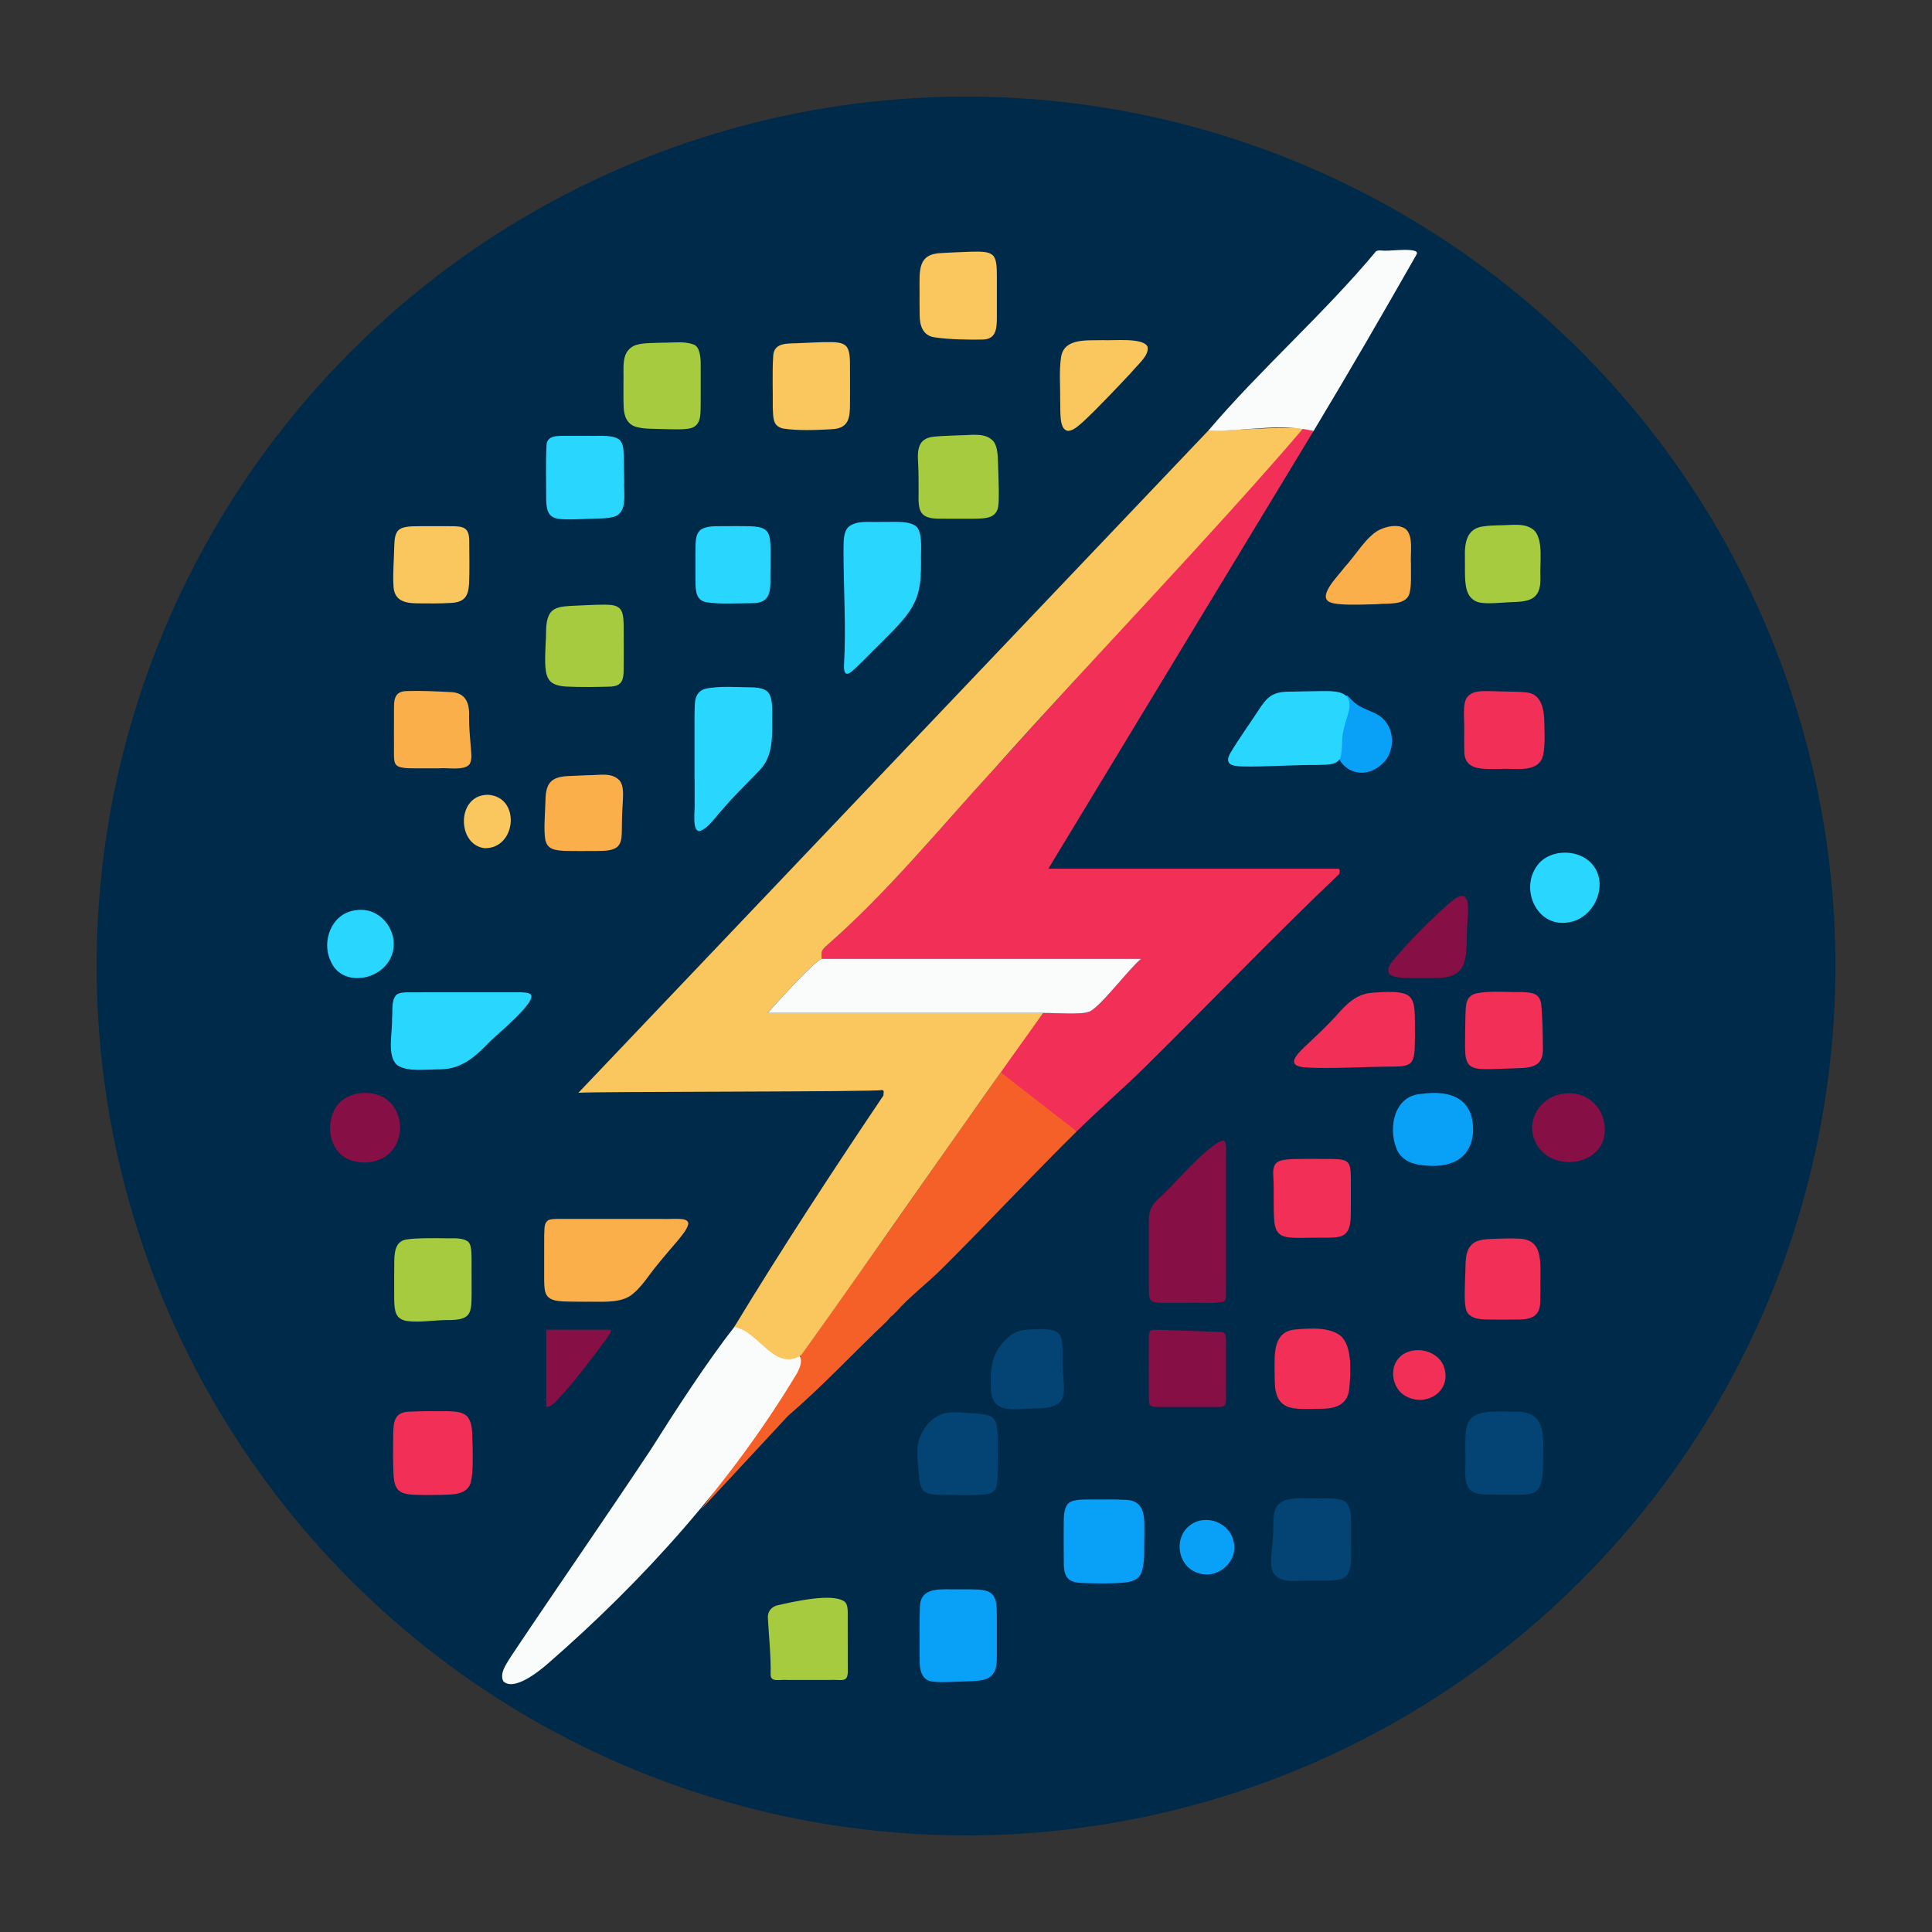 <?xml version='1.0' encoding='utf-8'?>
<svg xmlns="http://www.w3.org/2000/svg" id="Warstwa_1" baseProfile="tiny-ps" version="1.2" viewBox="0 0 500 500">
  
  <rect x="0" y="0" width="500" height="500" fill="#333333" stroke="none"/>
  
  <title>promodigitalpower.com</title>

  <circle cx="250" cy="250" r="225" fill="#002a49" />
  <g>
    <path d="M278.65,292.8c-11.13,11-21.71,22.33-32.66,33.32-.67.67-1.33,1.32-2,2-3.63,3.68-8.72,7.53-12,11.33-.2.23-.5.4-.67.67-1.09.8-1.29,1.32-2,2-8.5,8.06-16.49,16.67-25.36,24.29l-22.63,24.36c8.68-11.38,17.42-27.72,25.99-39.99,10.59-15.16,21.42-30.16,31.99-45.32,7-10.04,14.38-20.48,21.46-30.47l17.86,17.81h0Z" fill="#f55f28" />
    <path d="M207.07,351.17c.49,1.03.17,2.35-.73,4.09-16.93,28.28-39.55,53.55-64.67,75.38-2.48,2.17-8.77,7.08-11.41,4.47-1.08-2.09.9-4.65,2.03-6.5,11.99-17.95,24.25-35.55,36.19-53.54,6.05-9.6,14.49-22.66,21.53-31.6,4.48-5.28,6.29.92,11.4,3.81,1.93,1.12,4.48,1.9,5.63,3.85l.03.06h0Z" fill="#fafcfc" />
    <path d="M256.84,412.67c1.29,1.43,1.07,3.61,1.14,5.44,0,3.25.01,7.02,0,10.36.19,6.14-2.52,6.59-8.35,6.68-2.74.03-5.56.37-8.27.04-2.96-.3-3.43-3.3-3.35-5.76.01-4.45-.1-9.18.06-13.54.09-4.62,4.05-4.65,8.21-4.57,2.31.01,4.7-.05,6.99.07,1.29.08,2.64.34,3.51,1.21l.07.07h0Z" fill="#09a1f8" />
    <path d="M291.23,388.15c5.54.19,4.88,4.99,4.93,9.29-.15,3.23.29,6.78-.84,9.72-.69,1.63-2.39,2.17-4.05,2.37-3.39.37-7.28.27-10.89.16-3.77-.07-5.11-1.23-5.07-5.38-.04-2.59-.01-6.02-.02-8.74.07-2.14-.21-4.29.83-6.05.87-1.55,3.95-1.45,6.32-1.45,2.86.03,5.83-.09,8.67.09h.11s0,0,0,0Z" fill="#09a1f8" />
    <path d="M391.37,365.34c9.6-.53,7.87,7,7.96,13.75-.03,8.96-2.91,7.58-9.96,7.73-6.36-.17-10.6,1.17-10.13-6.82.23-12.14-1.97-15.21,12-14.65h.13Z" fill="#044474" />
    <path d="M120.86,366.5c1.72,2,1.28,5.24,1.46,7.8.03,3,.14,6.84-.45,9.14-.57,2.73-3.27,3.28-5.81,3.37-2.71.1-6.24.15-8.88.03-3.98-.16-5.13-1.3-5.34-5.32-.15-2.91-.13-6.91-.09-9.92.07-3.79.25-6.26,4.57-6.28,2.66-.13,6.6-.14,9.63-.1,1.67.07,3.58.09,4.84,1.23l.06.06h0Z" fill="#f22f56" />
    <path d="M218.76,414.67c.49.59.61,1.51.63,2.32.01,4.88.01,9.84.01,14.72.21,4.11-1.31,2.86-4.86,3.06h-10.73c-1.92-.19-4.3.69-4.37-1.27.11-4.86-.45-9.92-.71-14.7-.15-1.75.98-3.08,2.69-3.4,3.81-.85,14.28-3.3,17.27-.81l.06.07h0Z" fill="#a7cb3f" />
    <path d="M244.3,365.8c1.97-.51,4.06-.24,6.07-.13,2.36.18,4.81.14,6.14.97,1.65.92,1.66,3.4,1.69,5.7.02,3.22.05,6.7-.06,9.91.02,4.29-1.57,4.49-5.28,4.63-3.08.11-6.62.01-9.66-.03-2.25-.12-3.89-.08-4.78-1.97-.54-1.33-.57-3.01-.72-4.49-.23-2.71-.59-5.25.06-7.48.93-3.11,3.22-6.16,6.43-7.07l.11-.03h0Z" fill="#044474" />
    <path d="M342.77,387.78c2.67.02,4.8.03,5.83,1.32,1.27,1.85.97,3.64,1.07,6.36v4.73c.31,9.56-1.43,8.87-10.35,8.86-3.52-.12-9.45,1.32-10.27-3.47-.35-2.38.25-4.99.37-7.4.23-2.9-.16-6.02.77-7.88,1.73-3.75,8.94-2.2,12.44-2.53h.13Z" fill="#044474" />
    <path d="M347.36,346.1c2.61,2.9,2.2,9.26,1.83,13.33-.49,4.35-3.79,5.17-7.54,5.16-2.87.03-6.52.3-8.62-.61-3.48-1.62-3.09-5.52-3.17-9.51-.01-4.34-.29-9.87,5.34-10.4,3.81-.29,9.26-.77,12.09,1.95l.07.08h0Z" fill="#f22f56" />
    <path d="M256.46,358.72c-.31-5.28.59-9.46,4.82-12.92,2.03-1.77,4.76-1.77,7.34-1.77,6.86-.27,6.32,1.86,6.34,7.66-.1,8.28,3.29,13.05-8.09,12.83-5.03.15-10.54,1.46-10.41-5.68v-.13h0Z" fill="#044474" />
    <path d="M319.23,398.81c1.41,5.26-4.13,10.12-9.19,8.27-5.42-1.67-6.47-9.47-1.74-12.57,3.87-2.69,9.84-.43,10.89,4.17l.03.13h0Z" fill="#09a1f8" />
    <path d="M373.88,354.37c1.51,5.78-4.69,9.7-9.83,7.08-3.75-1.79-4.79-7.45-1.73-10.31,3.44-3.28,10.36-1.69,11.53,3.1l.03.13Z" fill="#f22f56" />
    <path d="M258.74,277.32l11.24-15.18c2.77-.04,10.01.55,11.98-.35,2.91-1.32,10.24-11.14,13.34-13.64h-82.64c-.16-1.55-.16-2.2,1.07-3.27,15.65-13.58,29.46-30.56,43.47-45.82l80.09-88.21c.96.05,1.85.11,2.67.67l-68.64,113.29h74.94c.61-.07.48.97.37,1.34-17.11,16.3-33.48,33.4-50.3,50-5.66,5.58-11.92,10.96-17.67,16.65l-19.91-15.47h0Z" fill="#f22f56" />
    <path d="M316.23,295.23c1.55-.51.95,2.9,1.07,5.14-.01,10.54.03,29.92-.02,35.01-.04.69-.09,1.26-.75,1.53-2.62.55-5.52.16-9.04.27h-5.97c-2.09-.01-3.27-.06-3.75-.75-.49-.66-.43-2.04-.45-4.2v-16.14c-.07-2.4.62-4.18,2.35-5.72,4.33-3.94,8.12-8.66,12.49-12.39,1.09-.93,3.03-2.49,4.03-2.73h.05s0-.01,0-.01Z" fill="#860f45" />
    <path d="M355.08,256.92c2.97-.16,8.26-.77,9.92,1.21.87.98,1.13,2.75,1.17,5.11,0,2.76.06,6.16-.06,8.46-.06,1.33-.4,2.99-1.21,3.53-1.28.92-3.01.73-4.76.81-6.21.01-15.79.58-21.62.25-5.6-.21-3.79-2.59-.82-5.42,2.69-2.55,5.34-5,7.88-7.74,2.57-2.95,5.26-5.88,9.37-6.18h.12s0-.01,0-.01Z" fill="#f22f56" />
    <path d="M381.51,321.58c1.06-.65,2.63-.87,4.47-.95,2.21-.07,4.67-.19,6.86-.08,6.56.05,5.8,5.86,5.82,11.54,0,1.55.03,3.21-.05,4.73-.03,3.53-1.86,4.65-5.61,4.67-2.47.05-5.74.05-8.26,0-2.31-.05-4.98-.41-5.42-3-.44-2.1-.19-5.72-.13-8.52.21-2.8-.34-6.58,2.25-8.33l.08-.05h-.01Z" fill="#f22f56" />
    <path d="M316.96,345.12c.41.45.33,1.57.34,3.49v11.52c0,.7,0,1.37-.01,2.01-.03,1.73-.34,1.97-2.13,1.99-4.61.02-10,0-14.5,0-3.71.07-3.32-.15-3.35-3.92,0-4.45-.02-9.59,0-14.1.03-1.75.29-2,2.01-1.97.63.01,1.3.03,1.99.06,3.93.13,8.74.29,12.54.42,1.69.07,2.67.04,3.07.46l.03.03h0Z" fill="#860f45" />
    <path d="M348.76,300.81c.68.69.81,1.99.84,3.95.02,2.49.01,5.96,0,8.62-.04,2.59.05,6.08-3.02,6.68-1.74.4-4.35.22-6.86.26-2.16,0-4.57.17-6.64-.15-2.14-.35-2.98-1.59-3.27-3.82-.34-3.75-.05-8-.27-11.8-.36-4.15,1.45-4.39,5.05-4.59,3.19-.07,7.22-.03,10.27-.02,1.91.04,3.17.17,3.85.83l.05.05h0Z" fill="#f22f56" />
    <path d="M380,275.32c-.85-1.2-.81-2.99-.85-4.57,0-2.29.05-4.65.08-6.94.13-3.23-.18-5.64,2.41-6.62,3.74-.92,8.45-.34,12.25-.45,2.82.15,4.38.35,4.94,2.83.39,3.77.45,7.86.47,11.71.13,4.66-2.74,5.08-6.76,5.18-2.65.07-6.13.27-8.6.23-1.92-.05-3.21-.41-3.89-1.31l-.05-.07h0Z" fill="#f22f56" />
    <path d="M381.24,292.85c-.53,7.61-6.43,9.55-13.16,8.7-2.87-.25-5.66-1.55-6.7-4.36-2.18-5.58-.46-13.62,6.38-14.08,7.6-1.1,13.62,1.11,13.48,9.6v.13Z" fill="#09a1f8" />
    <path d="M415.16,290.55c2.09,11.61-15.31,14.04-18.35,3.53-1.49-5.32,2.71-10.64,8.1-11.06,4.84-.66,9.35,2.49,10.22,7.39l.03.14Z" fill="#860f45" />
    <path d="M359.43,251.83c-.75-1.81,1.51-3.61,3.37-5.91,1.87-2.1,3.89-4.21,5.92-6.22,1.98-1.94,3.91-3.75,5.9-5.57,1.17-.97,2.29-2.09,3.73-2.28,2.64.01,1.19,6.92,1.28,9.44-.16,6.6.27,11.63-7.36,11.79-2.67.08-5.39.03-8.1.02-2.35-.05-4.17-.33-4.72-1.21l-.03-.05h0Z" fill="#860f45" />
    <path d="M231.33,340.12c.17-.27.47-.43.67-.67-.22.22-.42.48-.67.67Z" fill="#00142a" />
    <path d="M295.31,128.85" fill="#fac65e" />
    <path d="M312.64,111.53c8.22-.25,16.41-1.07,24.66-.67-25.13,29.25-53.94,58.91-80.09,88.21-14.01,15.26-27.82,32.24-43.47,45.82-1.23,1.07-1.23,1.72-1.07,3.26-1.77.41-12.15,11.9-14,14h71.31c-20.93,29.08-41.61,59.17-62.65,88.64-7.11,4.27-11.03-6.49-17.33-7.33,12.33-20.31,25.37-40.26,38.65-59.98-.09-.51.36-1.34-.41-1.38-1.17.51-74.74.35-78.55.71l162.93-171.28h0Z" fill="#fac65e" />
    <path d="M102.71,275.58c-2.61-2.39-1.13-8.35-1.25-11.9.21-2.38-.24-4.54,1.04-6.13.69-.65,1.88-.71,2.93-.74,6.39-.03,21.91,0,28.82-.01.91,0,2.13.04,2.8.35,3.09,1.34-9.48,11.37-10.84,12.99-3.49,3.61-6.99,6.57-12.28,6.6-3.67,0-8.62.73-11.14-1.1l-.07-.06h-.01Z" fill="#29d7fe" />
    <path d="M178.13,316.76c-.31,1.47-1.65,2.92-2.6,4.15-1.71,2.06-3.47,3.99-5.34,6.35-2.33,2.71-4.23,6.18-7.21,8.18-3.06,1.91-7.7,1.37-11.59,1.45-1.89-.03-3.88,0-5.73-.09-1.34-.09-2.74-.22-3.71-1.05-.92-.79-1.1-2.24-1.12-4.33-.01-1.69,0-3.77,0-5.81,0-2.23,0-4.39.01-5.98.13-1.73-.14-2.92.98-3.8.6-.33,1.39-.35,2.16-.37,5.07-.03,18.48,0,26.95-.01,3.65.16,7.19-.57,7.21,1.28v.05h0Z" fill="#faaf4b" />
    <path d="M121.18,321.38c.7.69.83,2.01.86,4.04.02,2.62,0,6.29.01,9.08-.02,5.43,0,7.21-6.44,7.13-3.38.02-7.01.7-10.33.25-2.92-.55-3.19-2.42-3.26-5.61,0-2.89-.03-6.94.02-9.87.04-2.73.45-5.4,3.47-5.66,2.23-.35,5.83-.29,9.13-.29,2.13.16,4.71-.37,6.49.88l.05.05h0Z" fill="#a7cb3f" />
    <path d="M86.79,286.79c1.93-3.4,6.72-4.66,10.44-3.59,7.59,1.97,8.45,12.91,1.89,16.47-2.29,1.27-5.19,1.52-7.69.79-5.83-1.44-7.48-8.76-4.71-13.56l.07-.11h0Z" fill="#860f45" />
    <path d="M158.02,344.12c.51.45-1.31,2.69-1.73,3.27-2.88,3.9-7.75,10.28-10.95,13.71-1.05,1.12-2.3,2.99-3.98,3.02v-19.99h16.66,0Z" fill="#860f45" />
    <path d="M358.62,64.87c1.16.11,9.16-.97,7.98.99-8.73,15.34-17.51,30.51-26.64,45.67-8.8-2.07-18.31.11-27.32,0,13.45-15.87,29.95-30.26,43.48-46.5.67-.42,1.73-.09,2.51-.15Z" fill="#fafcfc" />
    <path d="M256.86,66c1.02.88,1.14,2.83,1.13,5.76,0,3.09,0,7.21,0,10.3,0,3.01-.19,5.79-3.77,5.82-3.39.06-8.7,0-12.54-.61-2.85-.5-3.66-3.04-3.67-5.65-.06-2.06-.02-4.19-.03-6.26,0-5.46-.55-9.68,5.77-9.88,2.39-.14,5.09-.26,7.46-.34,2.57-.05,4.57-.07,5.58.81l.05.05h0Z" fill="#fac65e" />
    <path d="M218.78,89.39c.87.73,1.15,2.15,1.19,4.31.04,3.01.01,7.33.01,10.46.03,4.07-.3,6.75-4.84,6.93-3.79.2-8.72.45-12.66-.22-2.45-.75-2.36-2.44-2.49-5.43.05-4.04-.16-9.24.11-13.26.15-3.49,3.44-3.25,6.06-3.35,3.01-.09,6.5-.35,9.2-.29,1.14.03,2.57.16,3.34.81l.06.05h0Z" fill="#fac65e" />
    <path d="M179.61,89.21c1.45.53,1.79,3.25,1.73,5.45.01,2.81,0,6.53,0,9.46-.09,2.51.36,5.88-2.52,6.68-1.71.46-4.53.29-7.21.25-2.2-.11-4.65.03-6.74-.51-2.55-.58-3.41-2.87-3.47-5.26-.09-1.99-.03-4.08-.05-6.09.16-3.89-.73-7.84,2.55-9.61,1.87-.95,4.99-.77,7.84-.9,2.55.04,5.42-.43,7.78.49l.07.04h0Z" fill="#a7cb3f" />
    <path d="M296.98,89.73c.47,2.27-2.36,4.41-4.45,6.94-1.79,1.93-3.79,4-5.8,6.1-2.21,2.29-4.37,4.49-6.62,6.56-1.14.96-2.26,2.08-3.69,2.19-2.47-.28-1.9-5.29-2.05-8.1.06-3.63-.32-7.53.25-11.08.83-4.94,6.78-4.17,10.78-4.31,2.79.17,10.3-.71,11.56,1.63l.03.06h0Z" fill="#fac65e" />
    <path d="M237.5,136.68c1.33,2.13.74,6.04.87,8.79-.01,2.47-.05,4.95-.61,7.34-1.14,5.4-5.73,9.45-9.68,13.5-2.48,2.37-5.05,5.2-7.58,7.4-1.87,1.59-2.1.01-2.08-1.49.59-9.86-.13-19.92-.12-29.83.07-2.07-.17-4.69,1.4-6.13,2.35-1.67,4.99-1.05,8.69-1.2,2.69.11,7.49-.51,9.06,1.56l.05.07h0Z" fill="#29d7fe" />
    <path d="M179.74,201.82v-16.39c.09-3.45-.27-6.1,2.64-7.14,3.71-.87,8.78-.4,12.56-.4,1.92.13,3.21.48,3.92,1.36,1.37,1.89.91,5.46,1,8.06.02,4.37-.14,8.91-3.39,12.14-3,3.21-6.7,6.66-9.6,10.16-1.7,1.77-3.69,4.95-5.96,5.51-1.84-.31-1.03-5.16-1.14-7.64,0-1.85-.02-3.7-.01-5.54v-.14h0Z" fill="#29d7fe" />
    <path d="M160.3,157.39c.8.72,1.05,2.08,1.1,4.1.05,2.99.01,7.4.02,10.48-.02,3.53.11,5.77-3.98,5.74-2.97.09-7.57.15-11.02-.03-1.7-.13-3.59-.46-4.49-2.01-1.18-1.89-.82-6.15-.71-9.35.27-2.67-.34-6,1.53-8.12,1.23-1.17,3.18-1.27,4.88-1.39,2.89-.11,6.23-.34,8.83-.32,1.3.04,2.74,0,3.77.84l.05.05h0Z" fill="#a7cb3f" />
    <path d="M160.43,202.09c.85,1.17.85,2.88.8,4.41-.1,2.05-.25,4.17-.27,6.24-.12,2.99.31,5.31-1.43,6.61-1.51.94-3.31.83-5.15.89-2.55,0-5.82.04-8.25-.03-2.75-.15-4.43-.47-4.99-2.81-.5-2.65-.03-7.2.03-10.38.07-4.81,1.89-6.11,6.54-6.2,1.37-.06,2.79-.12,4.17-.19,3.43.03,6.38-.85,8.5,1.39l.05.07h0Z" fill="#faaf4b" />
    <path d="M92,235.58c7.17-1.22,12.46,7.15,8.62,13.18-3.28,5.32-12.48,6.36-15.08-.11-2.4-5.13.31-12.23,6.32-13.05,0,0,.13-.02.13-.02Z" fill="#29d7fe" />
    <path d="M121.56,197.72c-1.32,1.81-5.45.91-7.98,1.12h-6.03c-1.26,0-2.44.03-3.61-.21-1.77-.37-1.96-1.21-1.98-3.29,0-3.99-.02-8.47.01-12.42-.03-2.7.79-4.02,3.24-4.07,3.69-.12,7.44.05,11.18.25,4.11.05,5.18,2.78,5,6.47,0,2.73.23,5.12.45,7.7.08,1.43.42,3.12-.25,4.4l-.04.07h0Z" fill="#faaf4b" />
    <path d="M126.32,205.69c8.53.56,7.36,13.98-.92,13.82-7.19-.85-7.32-13.74.79-13.82h.13,0Z" fill="#fac65e" />
    <path d="M394.89,179.19c4.17.26,4.75,4.61,4.79,8.03.07,3.05.25,6.98-.61,9.1-1.63,3.73-7.33,2.43-10.74,2.69-4.44-.08-9.56.74-9.38-5.03-.06-1.57-.01-3.27-.01-4.87.07-3.4-.53-6.91.76-8.67,1.54-1.93,4.3-1.55,6.58-1.56,2.74.13,6.01.04,8.51.29h.11s0,.01,0,.01Z" fill="#f22f56" />
    <path d="M412.55,224.29c3.61,5.15-.07,13.15-6.16,14.33-8.42,1.88-13.26-8.34-8.53-14.66,3.38-4.54,11.38-4.33,14.62.23l.07.11h0Z" fill="#29d7fe" />
    <path d="M348.5,179.94c.42,0,.99,1.17,2.43,2.19,2.05,1.69,5.44,2.05,7.31,4.21,2.55,2.77,2.65,7.41.37,10.39-5.66,6.78-14.44,2.12-12.89-6.26.4-2.47,2.21-8.6,2.77-10.52h.01s0,0,0,0Z" fill="#09a1f8" />
    <path d="M160.64,114.17c.91,1.33.71,3.08.8,4.71.03,1.77.07,3.61.1,5.4-.18,3.61.95,8.15-2.53,9.43-2.13.61-4.58.43-6.82.58-2.57.07-5.79.28-7.76-.04-2.43-.38-2.98-2.03-3.07-4.74-.02-4.49-.15-9.59.07-14.12.02-3.05,3.4-2.52,5.68-2.59h5.38c2.63.11,6.61-.46,8.12,1.31l.05.06h0Z" fill="#29d7fe" />
    <path d="M179.98,150.08c0-2.28,0-4.61,0-6.9.1-2.73-.22-4.77,1.4-6.1,1.64-1.06,3.74-.85,5.76-.91,2.35.02,5.3-.05,7.52.05,2.49.17,4.01.57,4.51,2.83.43,2.55.18,5.48.23,8.12-.18,4.61.94,8.95-4.79,8.94-3.56,0-8.5.31-11.82-.25-2.61-.57-2.79-2.65-2.81-5.67v-.13h0Z" fill="#29d7fe" />
    <path d="M102.85,137.53c.62-.87,1.83-1.21,3.72-1.31,2.79-.09,7-.03,9.86-.04,3.6-.01,5.06.25,5.01,4.11,0,3,.12,7.45-.05,10.84-.21,3.33-1.27,4.85-5.11,4.93-2.42.15-5.58.12-8.12.09-3.61-.01-6.31-.76-6.34-4.85-.17-2.67.11-5.97.18-8.91.09-1.6-.03-3.51.8-4.81l.05-.07h0Z" fill="#fac65e" />
    <path d="M348.65,180.37c1.56,2.37-.29,5.15-.87,8.28-.74,2.44-.17,5.28-.96,7.63-1.08,1.95-3.98,1.57-5.98,1.69-6.29-.03-12.92.5-19.21.39-2.57-.07-5.07-.39-3.09-3.69,1.99-3.34,4.81-7.26,7-10.62,2.38-3.71,3.75-5.09,8.42-5.05,2.42-.07,5.06-.09,7.5-.14,2.45,0,5.68-.21,7.12,1.45l.05.07h0Z" fill="#29d7fe" />
    <path d="M397.25,137.46c2.19,2.74,1.23,8.14,1.41,12.09.09,4.73-1.83,6.05-6.36,6.24-2.95.05-6.96.62-9.36.15-1.31-.27-2.43-1.13-2.99-2.35-1.09-2.23-.76-6.16-.83-9.23-.13-3.85.42-7.75,5.01-8.16,1.19-.18,2.46-.21,3.68-.25,3.66,0,7.09-.79,9.38,1.45l.06.07h0Z" fill="#a7cb3f" />
    <path d="M363.69,136.84c2.23,1.76,1.24,6.22,1.47,9.22-.05,2.64.19,5.36-.41,7.6-.99,3.18-5.76,2.37-8.47,2.71-4.04.09-10.36.41-12.23-.59-3.18-1.56,2.67-7.16,3.91-8.96,2.85-3.06,5.65-7.97,8.98-9.68,2-.95,4.72-1.55,6.68-.35l.07.05h0Z" fill="#faaf4b" />
    <path d="M212.67,248.15h82.64c-3.1,2.51-10.43,12.33-13.34,13.65-1.97.89-9.22.31-11.98.35h-71.31c1.85-2.1,12.23-13.59,14-14Z" fill="#fafcfc" />
    <path d="M257.02,114.1c1.01,1.23,1.16,3.13,1.24,4.81.08,2.65.19,5.35.23,8-.08,3.22.34,5.62-2.01,6.76-1.33.55-2.89.55-4.5.58-2.7,0-6.17.03-8.78-.01-5.11-.01-5.62-1.8-5.47-6.82.01-2.46,0-4.94-.11-7.39-.26-3.73-.07-6.75,4.4-7.05,1.89-.19,3.91-.2,5.83-.31,3.73-.02,6.94-.79,9.1,1.37l.06.07h0Z" fill="#a7cb3f" />
  </g>
</svg>
